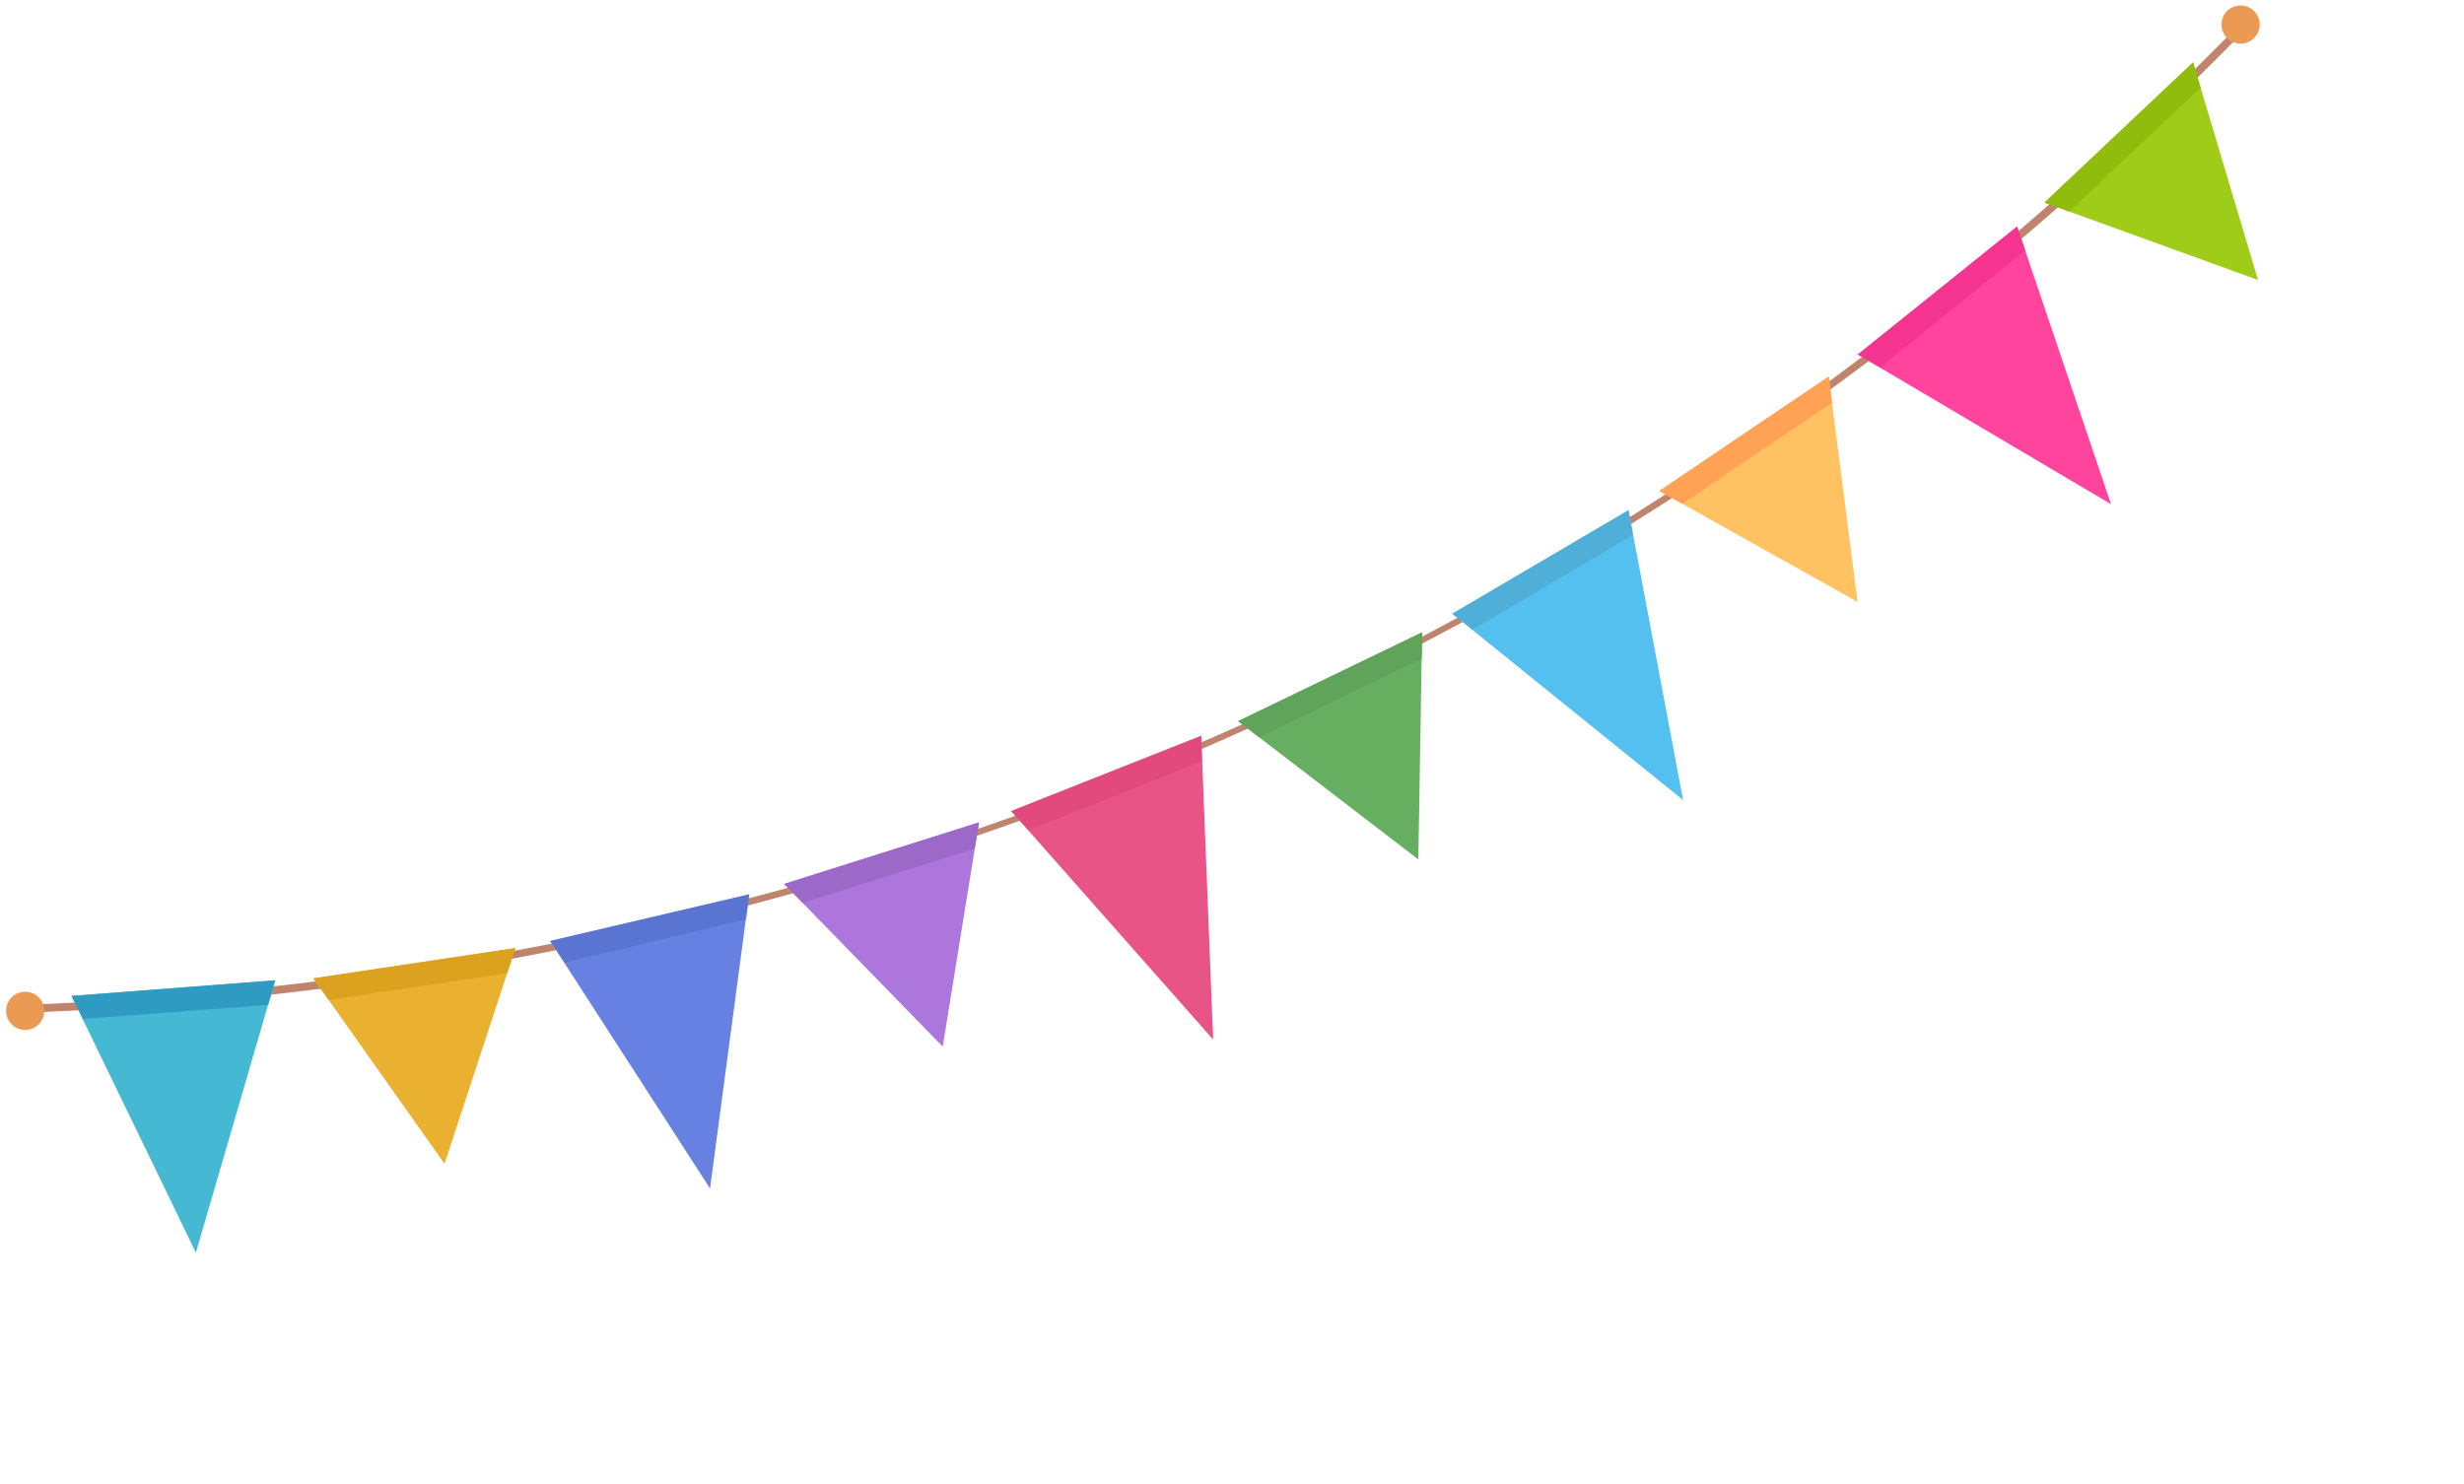 <svg xmlns="http://www.w3.org/2000/svg" xmlns:xlink="http://www.w3.org/1999/xlink" width="242.392" height="145.988" viewBox="0 0 242.392 145.988">
  <defs>
    <clipPath id="clip-path">
      <rect id="長方形_2495" data-name="長方形 2495" width="242.192" height="51.972" fill="none"/>
    </clipPath>
  </defs>
  <g id="flag_left" transform="matrix(0.914, -0.407, 0.407, 0.914, 0, 98.508)">
    <g id="グループ_3065" data-name="グループ 3065" clip-path="url(#clip-path)">
      <path id="パス_13369" data-name="パス 13369" d="M119.734,24.006A321.774,321.774,0,0,1,0,.711L.283,0c78.146,31.189,160.755,31.189,238.9,0l.285.711A321.776,321.776,0,0,1,119.734,24.006" transform="translate(2.043 1.424)" fill="#c0846d"/>
      <path id="パス_13370" data-name="パス 13370" d="M0,0,.905,28.039,18.923,6.747Z" transform="translate(6.629 2.388)" fill="#45b8d3"/>
      <path id="パス_13371" data-name="パス 13371" d="M.119,2.523,17.311,8.672l1.614-1.925L0,0Z" transform="translate(6.626 2.387)" fill="#309bc2"/>
      <path id="パス_13372" data-name="パス 13372" d="M0,0,4.455,28.625,19.733,3.771Z" transform="translate(51.828 16.602)" fill="#6681e2"/>
      <path id="パス_13373" data-name="パス 13373" d="M.43,2.509,18.437,5.883l1.3-2.112L0,0Z" transform="translate(51.829 16.601)" fill="#5a74d1"/>
      <path id="パス_13374" data-name="パス 13374" d="M0,0,7.735,20.955,19.963,2.263Z" transform="translate(75.122 20.833)" fill="#ac76dd"/>
      <path id="パス_13375" data-name="パス 13375" d="M.9,2.438l17.639,2,1.423-2.173L0,0Z" transform="translate(75.123 20.833)" fill="#9c69c9"/>
      <path id="パス_13376" data-name="パス 13376" d="M0,0,8.995,28.6,20.073.838Z" transform="translate(98.433 23.369)" fill="#e85485"/>
      <path id="パス_13377" data-name="パス 13377" d="M.8,2.421l18.322.735L20.074.838,0,0Z" transform="translate(98.433 23.369)" fill="#e24a7d"/>
      <path id="パス_13378" data-name="パス 13378" d="M0,.621l10.659,19.63L20.082,0Z" transform="translate(122.405 23.745)" fill="#66af61"/>
      <path id="パス_13379" data-name="パス 13379" d="M1.239,2.9l17.746-.55L20.082,0,0,.62Z" transform="translate(122.406 23.745)" fill="#5fa45a"/>
      <path id="パス_13380" data-name="パス 13380" d="M0,2.253,13.274,28.224,19.966,0Z" transform="translate(145.947 21.028)" fill="#54c0ef"/>
      <path id="パス_13381" data-name="パス 13381" d="M1.174,4.494l18.207-2.1L19.966,0,0,2.251Z" transform="translate(145.947 21.029)" fill="#4fafd9"/>
      <path id="パス_13382" data-name="パス 13382" d="M0,3.5l13.365,17.9L19.783,0Z" transform="translate(169.454 17.028)" fill="#ffc263"/>
      <path id="パス_13383" data-name="パス 13383" d="M1.554,5.578,19.037,2.486,19.783,0,0,3.5Z" transform="translate(169.455 17.029)" fill="#ffa256"/>
      <path id="パス_13384" data-name="パス 13384" d="M0,5.123,16.755,28.7,19.426,0Z" transform="translate(192.737 11.087)" fill="#ff449e"/>
      <path id="パス_13385" data-name="パス 13385" d="M1.473,7.173,19.184,2.48,19.425,0,0,5.123Z" transform="translate(192.737 11.088)" fill="#f53491"/>
      <path id="パス_13386" data-name="パス 13386" d="M0,6.651l16.087,15.5L18.957,0Z" transform="translate(215.58 3.375)" fill="#9fcc19"/>
      <path id="パス_13387" data-name="パス 13387" d="M1.87,8.454,18.624,2.576,18.957,0,0,6.651Z" transform="translate(215.58 3.374)" fill="#90bc0d"/>
      <path id="パス_13388" data-name="パス 13388" d="M0,0,4.361,21.908l15-16.549Z" transform="translate(29.061 10.486)" fill="#eab02f"/>
      <path id="パス_13389" data-name="パス 13389" d="M.507,2.549,17.618,7.283l1.745-1.924L0,0Z" transform="translate(29.062 10.485)" fill="#dca21f"/>
      <path id="パス_13390" data-name="パス 13390" d="M3.754,1.877A1.877,1.877,0,1,1,1.877,0h0A1.877,1.877,0,0,1,3.754,1.876Z" transform="translate(0 0)" fill="#ea9a52"/>
      <path id="パス_13391" data-name="パス 13391" d="M3.753,1.877A1.877,1.877,0,1,1,1.875,0,1.877,1.877,0,0,1,3.753,1.877" transform="translate(238.439 0)" fill="#ea9a52"/>
    </g>
  </g>
</svg>
